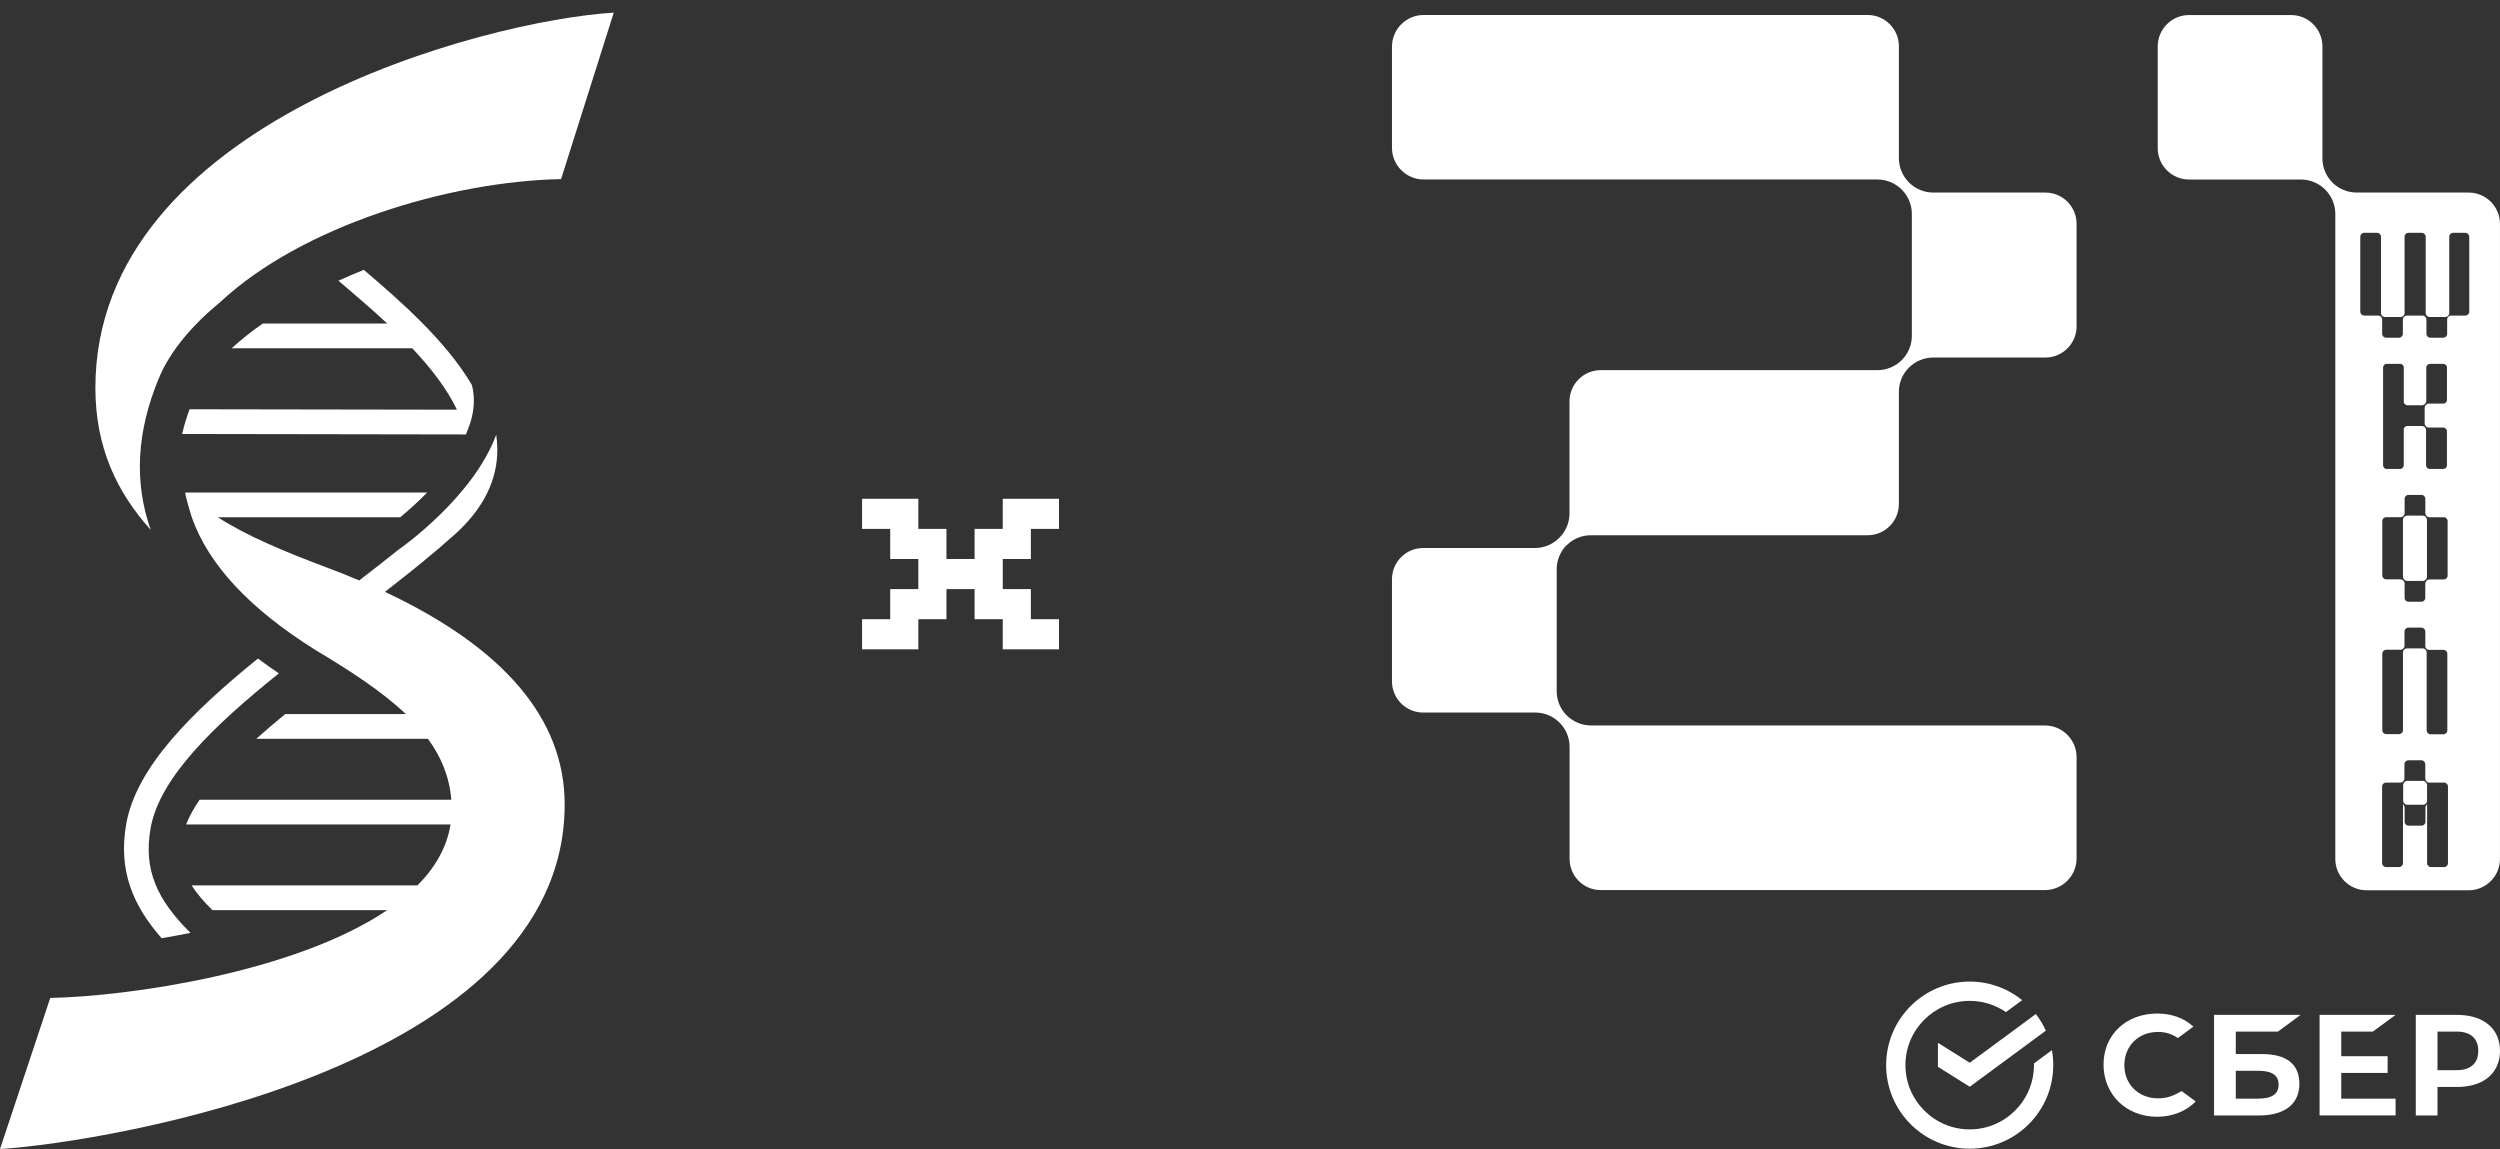 <?xml version="1.0" encoding="UTF-8"?> <svg xmlns="http://www.w3.org/2000/svg" width="161" height="74" viewBox="0 0 161 74" fill="none"><rect x="0" y="0" width="161" height="74" fill="#333333" stroke="none"/><path d="M24.788 38.116C26.383 36.882 27.934 35.636 29.299 34.408C31.136 32.754 32.054 30.893 32.028 28.878C32.024 28.583 31.998 28.29 31.955 27.998C30.482 32.002 25.882 35.249 25.665 35.4L25.664 35.398C24.844 36.059 23.991 36.721 23.132 37.381C22.473 37.102 21.797 36.829 21.09 36.564C18.352 35.537 15.913 34.528 14.032 33.312H25.773C26.297 32.88 26.901 32.338 27.507 31.72C27.507 31.72 11.975 31.72 11.933 31.72H11.929C11.929 31.72 11.929 31.72 11.929 31.72C11.939 32.005 12.351 33.312 12.351 33.312C13.423 36.354 16.047 39.178 20.27 41.833C22.567 43.206 24.598 44.526 26.134 45.984H18.369C17.723 46.516 17.099 47.047 16.508 47.577H27.557C28.413 48.745 28.945 50.029 29.064 51.502H12.857C12.482 52.048 12.185 52.581 11.988 53.095H29.014C28.782 54.572 28.019 55.875 26.885 57.02H12.341C12.658 57.518 13.097 58.039 13.68 58.612H24.935C19.002 62.626 8.272 64.171 3.236 64.267L0 74C7.033 73.538 36.365 68.688 36.365 51.803C36.365 46.315 32.472 41.722 24.788 38.116Z" fill="white"></path><path d="M11.731 27.948L29.992 27.978C29.994 27.984 29.996 27.991 29.998 27.998C30.001 27.991 30.003 27.984 30.005 27.978H30.007C30.078 27.815 30.134 27.651 30.193 27.487C30.22 27.412 30.254 27.337 30.278 27.262C30.355 27.019 30.416 26.776 30.456 26.533C30.459 26.516 30.46 26.499 30.462 26.481V26.48C30.554 25.884 30.529 25.323 30.388 24.79C28.689 21.904 25.703 19.319 23.43 17.379C22.881 17.6 22.334 17.831 21.796 18.077C21.938 18.199 22.08 18.32 22.23 18.448C23.06 19.156 24.002 19.963 24.939 20.836H16.92C16.19 21.347 15.518 21.879 14.92 22.428H26.549C27.729 23.678 28.775 25.017 29.426 26.384L12.207 26.356C12.014 26.892 11.847 27.424 11.731 27.948Z" fill="white"></path><path d="M10.234 24.349C10.967 22.587 12.388 20.929 14.204 19.434C19.443 14.564 28.874 11.684 36.134 11.533L39.526 0.814C31.326 1.309 6.143 7.817 6.143 24.979C6.143 28.817 7.532 31.713 9.708 34.125C8.625 31.066 8.795 27.802 10.234 24.349Z" fill="white"></path><path d="M17.959 43.365C17.491 43.05 17.041 42.731 16.611 42.409C12.349 45.865 8.776 49.41 8.13 53.059C7.603 56.046 8.549 58.308 10.409 60.42C11.022 60.316 11.642 60.202 12.265 60.077C10.12 57.952 9.224 56.022 9.699 53.336C10.273 50.089 13.786 46.712 17.959 43.365Z" fill="white"></path><path d="M55.518 39.877H57.329V37.938H59.141V35.999H57.329V34.06H55.518V32.121H59.141V34.06H60.952V35.999H62.764V34.06H64.577V32.121H68.2V34.06H66.388V35.999H64.577V37.938H66.388V39.877H68.2V41.816H64.577V39.877H62.764V37.938H60.952V39.877H59.141V41.816H55.518V39.877Z" fill="white"></path><path d="M100.888 35.116C101.305 34.702 101.866 34.469 102.451 34.469H120.276C121.387 34.469 122.288 33.568 122.288 32.457V25.226C122.288 24.643 122.522 24.084 122.935 23.673C123.352 23.259 123.913 23.026 124.498 23.026H131.719C132.83 23.026 133.732 22.125 133.732 21.014V14.42C133.736 13.31 132.84 12.405 131.729 12.401C131.727 12.401 131.724 12.401 131.719 12.401H124.507C123.283 12.401 122.291 11.409 122.288 10.184V2.977C122.288 1.866 121.387 0.965 120.276 0.965H91.679C90.553 0.969 89.643 1.883 89.643 3.01V9.525C89.65 10.648 90.558 11.554 91.679 11.559H120.904C122.131 11.559 123.123 12.556 123.123 13.783C123.123 13.788 123.123 13.792 123.123 13.797V21.63C123.123 22.215 122.89 22.776 122.474 23.19C122.058 23.604 121.496 23.837 120.911 23.837H103.089C101.978 23.837 101.076 24.738 101.076 25.849V33.066C101.076 33.651 100.843 34.21 100.429 34.624C100.02 35.045 99.461 35.285 98.874 35.292H91.645C90.542 35.297 89.647 36.191 89.643 37.295V43.877C89.643 44.987 90.544 45.889 91.655 45.889H98.876C99.461 45.889 100.02 46.122 100.434 46.536C100.848 46.95 101.081 47.508 101.081 48.093V55.31C101.081 56.421 101.983 57.322 103.093 57.322H131.686C132.816 57.322 133.732 56.407 133.732 55.277V48.764C133.732 47.635 132.816 46.719 131.686 46.719H102.461C101.875 46.719 101.312 46.486 100.898 46.072C100.484 45.66 100.251 45.102 100.251 44.519V36.66C100.251 36.077 100.479 35.521 100.888 35.107V35.116Z" fill="white"></path><path d="M156.228 50.378L156.212 50.361C156.164 50.313 156.102 50.287 156.036 50.287H155.03C154.963 50.29 154.901 50.313 154.854 50.361L154.837 50.378C154.79 50.425 154.764 50.487 154.764 50.554V51.56C154.766 51.626 154.79 51.688 154.837 51.736L154.854 51.752C154.901 51.8 154.963 51.826 155.03 51.826H156.043C156.11 51.824 156.172 51.8 156.219 51.752H156.224C156.274 51.707 156.303 51.641 156.303 51.572V50.554C156.3 50.487 156.276 50.425 156.228 50.378Z" fill="white"></path><path d="M156.223 33.299L156.204 33.28C156.159 33.232 156.095 33.206 156.031 33.206H155.017C154.953 33.209 154.889 33.235 154.844 33.28L154.825 33.299C154.777 33.344 154.751 33.408 154.751 33.473V37.148C154.753 37.212 154.78 37.276 154.825 37.321L154.844 37.34C154.889 37.388 154.953 37.414 155.017 37.414H156.031C156.095 37.412 156.159 37.385 156.204 37.34L156.223 37.321H156.226H156.228C156.273 37.273 156.297 37.212 156.297 37.148V33.473C156.295 33.408 156.268 33.344 156.223 33.299Z" fill="white"></path><path d="M159.021 20.067C159.021 20.21 158.907 20.323 158.765 20.323H157.853C157.787 20.323 157.72 20.352 157.673 20.4C157.623 20.447 157.597 20.512 157.597 20.58V21.491C157.597 21.634 157.482 21.748 157.339 21.748H156.519C156.376 21.748 156.262 21.634 156.262 21.491V20.58C156.262 20.514 156.234 20.447 156.186 20.4C156.139 20.35 156.074 20.323 156.005 20.323H155.001C154.935 20.323 154.869 20.352 154.821 20.4C154.771 20.447 154.745 20.512 154.745 20.58V21.491C154.745 21.634 154.631 21.748 154.488 21.748H153.667C153.524 21.748 153.41 21.634 153.41 21.491V20.58C153.41 20.514 153.382 20.447 153.334 20.4C153.286 20.35 153.222 20.323 153.153 20.323H152.259C152.116 20.323 152.002 20.21 152.002 20.067V15.25C152.002 15.107 152.116 14.993 152.259 14.993H153.08C153.222 14.993 153.337 15.107 153.337 15.25V20.159C153.337 20.226 153.365 20.293 153.413 20.34C153.46 20.39 153.524 20.416 153.594 20.416H154.597C154.664 20.416 154.731 20.388 154.778 20.34C154.828 20.293 154.854 20.229 154.854 20.159V15.25C154.854 15.107 154.968 14.993 155.111 14.993H155.958C156.1 14.993 156.215 15.107 156.215 15.25V20.159C156.215 20.226 156.243 20.293 156.291 20.34C156.338 20.39 156.403 20.416 156.471 20.416H157.475C157.542 20.416 157.608 20.388 157.656 20.34C157.706 20.293 157.732 20.229 157.732 20.159V15.25C157.732 15.107 157.846 14.993 157.989 14.993H158.765C158.907 14.993 159.021 15.107 159.021 15.25V20.067ZM153.679 41.845H154.588C154.656 41.845 154.723 41.816 154.773 41.769C154.823 41.718 154.849 41.652 154.849 41.583V40.677C154.849 40.534 154.966 40.418 155.108 40.418H155.931C156.074 40.418 156.191 40.534 156.191 40.677V41.581C156.186 41.65 156.207 41.721 156.255 41.774C156.305 41.823 156.371 41.85 156.441 41.85H157.349C157.492 41.85 157.608 41.966 157.608 42.109V47.027C157.608 47.17 157.492 47.287 157.349 47.287H156.535C156.393 47.287 156.276 47.17 156.276 47.027V42.019C156.276 41.949 156.248 41.883 156.2 41.833C156.15 41.783 156.084 41.757 156.015 41.757H155.013C154.944 41.757 154.877 41.785 154.828 41.833C154.778 41.883 154.752 41.949 154.752 42.019V47.018C154.752 47.161 154.635 47.277 154.492 47.277H153.679C153.536 47.277 153.42 47.161 153.42 47.018V42.104C153.42 41.962 153.536 41.845 153.679 41.845ZM153.667 33.308H154.594C154.659 33.306 154.723 33.28 154.768 33.234L154.785 33.218C154.833 33.173 154.858 33.108 154.858 33.044V32.117C154.858 31.981 154.971 31.872 155.106 31.872H155.945C156.081 31.872 156.191 31.983 156.191 32.119V33.046H156.188C156.191 33.111 156.217 33.175 156.262 33.22L156.279 33.237C156.324 33.285 156.388 33.31 156.452 33.31H157.38C157.518 33.31 157.627 33.423 157.627 33.558V37.071C157.627 37.207 157.516 37.316 157.38 37.316H156.455C156.39 37.319 156.326 37.344 156.281 37.39L156.262 37.409C156.214 37.454 156.188 37.518 156.188 37.583V38.505C156.188 38.641 156.076 38.751 155.941 38.751H155.101C154.966 38.751 154.856 38.639 154.856 38.503V37.575C154.854 37.511 154.828 37.447 154.782 37.401L154.764 37.383C154.718 37.335 154.654 37.309 154.59 37.309H153.665C153.529 37.309 153.42 37.197 153.42 37.061V33.553C153.42 33.418 153.531 33.308 153.667 33.308ZM155.042 26.098H155.979C156.044 26.098 156.103 26.075 156.148 26.029L156.174 26.003C156.224 25.958 156.252 25.896 156.252 25.83V23.672C156.252 23.541 156.36 23.435 156.49 23.435H157.347C157.478 23.435 157.585 23.541 157.585 23.672V25.756C157.585 25.887 157.478 25.994 157.347 25.994H156.412C156.348 25.994 156.288 26.018 156.243 26.062L156.217 26.089C156.174 26.134 156.148 26.196 156.148 26.258V27.276C156.148 27.34 156.172 27.399 156.217 27.445L156.238 27.466C156.284 27.509 156.346 27.535 156.408 27.535H157.344C157.475 27.535 157.582 27.642 157.582 27.773V29.963C157.582 30.095 157.475 30.201 157.344 30.201H156.476C156.346 30.201 156.238 30.095 156.238 29.963V27.692C156.238 27.628 156.215 27.568 156.169 27.523L156.148 27.502C156.103 27.459 156.041 27.433 155.979 27.433H155.039C154.909 27.433 154.802 27.54 154.802 27.671V29.963C154.802 30.095 154.694 30.201 154.564 30.201H153.707C153.577 30.201 153.47 30.095 153.47 29.963V23.67C153.47 23.539 153.577 23.432 153.707 23.432H154.566C154.697 23.432 154.804 23.539 154.804 23.67V25.86C154.804 25.991 154.911 26.098 155.042 26.098ZM157.649 55.588C157.649 55.729 157.535 55.84 157.397 55.84H156.557C156.416 55.84 156.305 55.726 156.305 55.588V51.797L156.274 51.828C156.227 51.875 156.2 51.937 156.2 52.004V52.92C156.2 53.06 156.086 53.172 155.948 53.172H155.109C154.968 53.172 154.856 53.057 154.856 52.92V51.999C154.854 51.932 154.83 51.87 154.783 51.823L154.752 51.792V53.067V55.586C154.752 55.726 154.637 55.838 154.5 55.838H153.66C153.52 55.838 153.408 55.724 153.408 55.586V50.651C153.408 50.51 153.522 50.398 153.66 50.398H154.58C154.647 50.396 154.709 50.372 154.756 50.325L154.771 50.311C154.818 50.263 154.844 50.201 154.844 50.134V49.214C154.844 49.073 154.958 48.962 155.097 48.962H155.936C156.076 48.962 156.188 49.076 156.188 49.214V50.134C156.191 50.201 156.214 50.263 156.262 50.311L156.276 50.325C156.328 50.377 156.402 50.406 156.476 50.398H157.397C157.537 50.398 157.649 50.513 157.649 50.651V55.588ZM158.991 12.401C158.988 12.401 158.986 12.401 158.981 12.401H151.776C151.188 12.401 150.627 12.172 150.209 11.761L150.214 11.763C149.797 11.347 149.564 10.783 149.564 10.196V2.988C149.564 1.875 148.665 0.974 147.552 0.969H140.977C139.862 0.969 138.958 1.873 138.958 2.988V9.554C138.965 10.664 139.866 11.561 140.977 11.561H148.178C148.765 11.561 149.328 11.794 149.745 12.21C150.161 12.627 150.394 13.191 150.394 13.777V55.315C150.394 56.43 151.298 57.334 152.414 57.334H158.978C160.094 57.334 160.998 56.43 160.998 55.315V14.432C161.005 13.316 160.106 12.408 158.991 12.401Z" fill="white"></path><path d="M152.813 66.435L154.276 65.358H149.381V71.832H154.276V70.754H150.777V69.096H153.763V68.019H150.777V66.435H152.813Z" fill="white"></path><path d="M145.442 70.754H143.984V68.958H145.442C146.329 68.958 146.743 69.258 146.743 69.855C146.743 70.452 146.305 70.751 145.442 70.751V70.754ZM145.685 67.88H143.984V66.434H146.698L148.161 65.357H142.585V71.834H145.504C147.14 71.834 148.08 71.092 148.08 69.8C148.08 68.508 147.228 67.883 145.685 67.883V67.88Z" fill="white"></path><path d="M158.213 68.92H156.974V66.434H158.213C159.107 66.434 159.601 66.877 159.601 67.676C159.601 68.475 159.109 68.918 158.213 68.918V68.92ZM158.244 65.357H155.577V71.834H156.974V70H158.241C159.941 70 161 69.106 161 67.676C161 66.246 159.944 65.359 158.241 65.359L158.244 65.357Z" fill="white"></path><path d="M140.188 70.431C139.829 70.628 139.413 70.733 138.982 70.733C137.721 70.733 136.808 69.834 136.808 68.595C136.808 67.356 137.721 66.456 138.982 66.456C139.458 66.456 139.886 66.59 140.252 66.853L141.254 66.114L141.187 66.057C140.602 65.543 139.819 65.272 138.925 65.272C137.955 65.272 137.074 65.597 136.447 66.192C135.814 66.789 135.467 67.629 135.467 68.559C135.467 69.489 135.814 70.345 136.444 70.961C137.077 71.58 137.955 71.92 138.918 71.92C139.881 71.92 140.804 71.567 141.401 70.93C140.942 70.59 140.497 70.264 140.497 70.264L140.188 70.433V70.431Z" fill="white"></path><path d="M132.231 68.594C132.231 68.266 132.202 67.943 132.145 67.631L130.987 68.485C130.987 68.521 130.987 68.559 130.987 68.594C130.987 70.876 129.131 72.733 126.848 72.733C124.565 72.733 122.709 70.878 122.709 68.594C122.709 66.311 124.565 64.456 126.848 64.456C127.714 64.456 128.516 64.722 129.182 65.179L130.228 64.408C129.306 63.661 128.128 63.214 126.848 63.214C123.878 63.214 121.468 65.624 121.468 68.594C121.468 71.565 123.878 73.975 126.848 73.975C129.819 73.975 132.229 71.565 132.229 68.594H132.231Z" fill="white"></path><path d="M131.108 65.304C131.363 65.632 131.579 65.991 131.753 66.374L126.85 69.987L124.803 68.703V67.157L126.85 68.441L131.108 65.304Z" fill="white"></path></svg> 